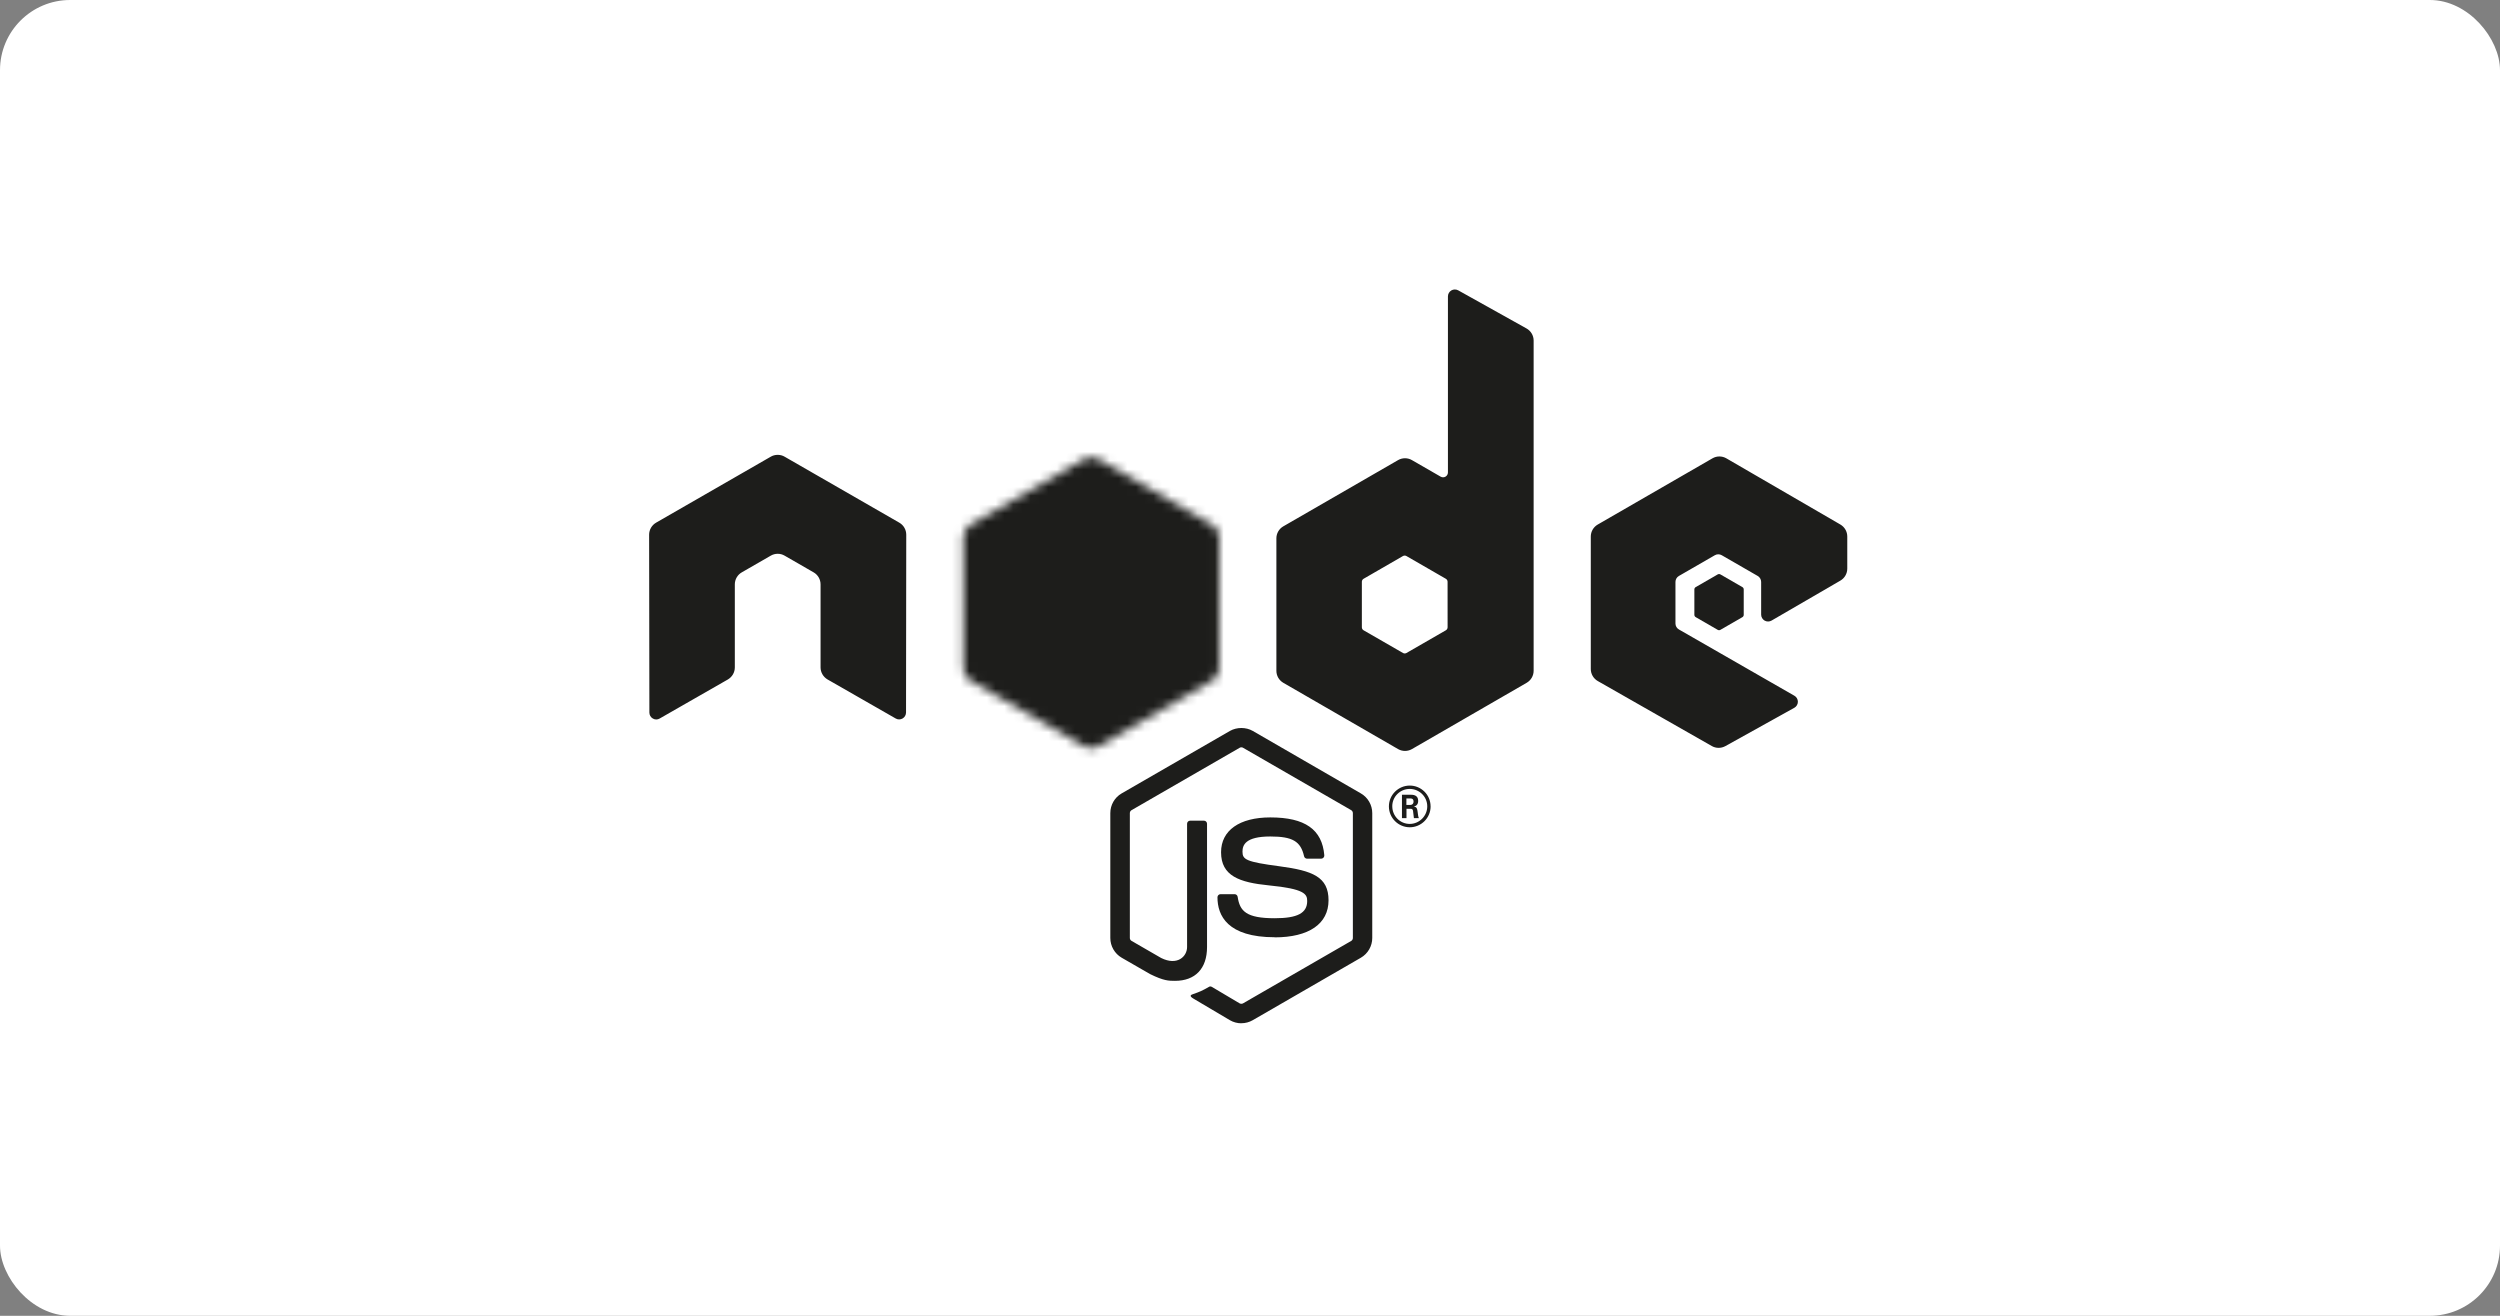 <?xml version="1.0" encoding="UTF-8"?> <svg xmlns="http://www.w3.org/2000/svg" width="285" height="150" viewBox="0 0 285 150" fill="none"><rect x="0" y="0" width="285" height="150" fill="#808080" stroke="none"/> <rect width="285" height="150" rx="8" fill="white"></rect> <path d="M141.512 116.655C141.062 116.655 140.614 116.537 140.219 116.309L136.101 113.871C135.486 113.527 135.786 113.406 135.989 113.336C136.809 113.048 136.975 112.984 137.85 112.486C137.943 112.434 138.063 112.452 138.157 112.508L141.321 114.385C141.435 114.447 141.597 114.447 141.703 114.385L154.038 107.265C154.152 107.2 154.227 107.068 154.227 106.932V92.698C154.227 92.555 154.152 92.429 154.036 92.358L141.705 85.244C141.591 85.176 141.44 85.176 141.326 85.244L128.998 92.358C128.878 92.426 128.802 92.559 128.802 92.694V106.929C128.802 107.064 128.876 107.194 128.994 107.259L132.372 109.21C134.206 110.127 135.327 109.047 135.327 107.96V93.911C135.327 93.71 135.484 93.556 135.685 93.556H137.247C137.442 93.556 137.602 93.71 137.602 93.911V107.966C137.602 110.411 136.268 111.816 133.95 111.816C133.236 111.816 132.674 111.816 131.106 111.044L127.87 109.179C127.07 108.716 126.576 107.852 126.576 106.929V92.694C126.576 91.768 127.07 90.904 127.87 90.447L140.218 83.323C140.999 82.882 142.036 82.882 142.811 83.323L155.143 90.45C155.94 90.91 156.437 91.771 156.437 92.698V106.932C156.437 107.855 155.94 108.716 155.143 109.179L142.811 116.303C142.416 116.531 141.968 116.649 141.511 116.649" fill="#1D1D1B"></path> <path d="M145.32 106.846C139.923 106.846 138.791 104.368 138.791 102.29C138.791 102.092 138.95 101.935 139.148 101.935H140.741C140.917 101.935 141.066 102.063 141.093 102.237C141.334 103.86 142.051 104.679 145.314 104.679C147.914 104.679 149.02 104.092 149.02 102.713C149.02 101.92 148.705 101.33 144.666 100.935C141.288 100.601 139.201 99.857 139.201 97.156C139.201 94.667 141.3 93.185 144.817 93.185C148.766 93.185 150.724 94.556 150.971 97.501C150.98 97.603 150.943 97.702 150.875 97.776C150.807 97.847 150.712 97.89 150.613 97.89H149.01C148.844 97.89 148.698 97.773 148.664 97.612C148.279 95.905 147.346 95.359 144.811 95.359C141.973 95.359 141.643 96.347 141.643 97.088C141.643 97.986 142.032 98.249 145.861 98.755C149.653 99.258 151.453 99.968 151.453 102.633C151.453 105.319 149.211 106.86 145.302 106.86M160.327 91.764H160.74C161.08 91.764 161.145 91.527 161.145 91.388C161.145 91.023 160.895 91.023 160.756 91.023H160.33L160.327 91.764ZM159.823 90.597H160.74C161.055 90.597 161.673 90.597 161.673 91.301C161.673 91.792 161.358 91.894 161.17 91.956C161.537 91.981 161.562 92.222 161.611 92.561C161.636 92.774 161.676 93.142 161.75 93.265H161.185C161.17 93.142 161.083 92.462 161.083 92.425C161.046 92.274 160.994 92.2 160.805 92.2H160.339V93.268H159.823V90.597ZM158.721 91.925C158.721 93.03 159.613 93.926 160.709 93.926C161.815 93.926 162.707 93.012 162.707 91.925C162.707 90.817 161.803 89.937 160.706 89.937C159.626 89.937 158.718 90.804 158.718 91.922M163.09 91.931C163.09 93.24 162.019 94.309 160.713 94.309C159.416 94.309 158.335 93.253 158.335 91.931C158.335 90.585 159.44 89.554 160.713 89.554C161.994 89.554 163.087 90.588 163.087 91.931" fill="#1D1D1B"></path> <path fill-rule="evenodd" clip-rule="evenodd" d="M103.313 60.959C103.313 60.391 103.014 59.869 102.523 59.586L89.445 52.062C89.224 51.932 88.977 51.864 88.726 51.855H88.591C88.34 51.864 88.093 51.932 87.869 52.062L74.791 59.586C74.304 59.87 74 60.392 74 60.96L74.029 81.228C74.029 81.509 74.174 81.771 74.421 81.91C74.662 82.058 74.964 82.058 75.205 81.91L82.98 77.458C83.471 77.166 83.77 76.649 83.77 76.087V66.618C83.77 66.053 84.07 65.532 84.559 65.251L87.869 63.344C88.115 63.202 88.385 63.132 88.66 63.132C88.93 63.132 89.206 63.202 89.445 63.344L92.754 65.25C93.243 65.531 93.544 66.052 93.544 66.618V76.085C93.544 76.647 93.848 77.166 94.336 77.456L102.106 81.906C102.35 82.051 102.653 82.051 102.896 81.906C103.136 81.767 103.288 81.504 103.288 81.223L103.313 60.959ZM165.026 71.511C165.026 71.652 164.951 71.783 164.828 71.853L160.336 74.442C160.214 74.512 160.064 74.512 159.942 74.442L155.449 71.853C155.326 71.783 155.252 71.652 155.252 71.511V66.325C155.252 66.184 155.326 66.053 155.446 65.982L159.936 63.389C160.059 63.318 160.211 63.318 160.334 63.389L164.827 65.982C164.95 66.053 165.024 66.184 165.024 66.325L165.026 71.511ZM166.239 33.1C165.994 32.964 165.696 32.967 165.454 33.108C165.213 33.25 165.064 33.51 165.064 33.791V53.861C165.064 54.058 164.959 54.24 164.788 54.339C164.618 54.438 164.407 54.438 164.235 54.339L160.959 52.452C160.471 52.17 159.871 52.17 159.381 52.452L146.298 60.003C145.81 60.283 145.508 60.805 145.508 61.367V76.472C145.508 77.037 145.81 77.556 146.298 77.84L159.381 85.396C159.869 85.677 160.471 85.677 160.961 85.396L174.043 77.837C174.531 77.553 174.834 77.034 174.834 76.469V38.824C174.834 38.251 174.522 37.724 174.022 37.444L166.239 33.1ZM209.804 66.189C210.29 65.906 210.589 65.385 210.589 64.823V61.163C210.589 60.599 210.29 60.08 209.803 59.796L196.804 52.25C196.313 51.966 195.711 51.966 195.22 52.25L182.14 59.799C181.65 60.083 181.35 60.602 181.35 61.167V76.266C181.35 76.834 181.656 77.359 182.147 77.64L195.143 85.047C195.621 85.322 196.208 85.325 196.693 85.056L204.554 80.688C204.801 80.549 204.958 80.286 204.958 80.002C204.958 79.718 204.807 79.452 204.56 79.314L191.4 71.761C191.153 71.622 191.002 71.36 191.002 71.079V66.342C191.002 66.059 191.15 65.799 191.397 65.658L195.492 63.296C195.735 63.154 196.035 63.154 196.279 63.296L200.376 65.658C200.62 65.797 200.771 66.059 200.771 66.34V70.064C200.771 70.345 200.923 70.608 201.167 70.749C201.411 70.888 201.713 70.888 201.957 70.746L209.804 66.189Z" fill="#1D1D1B"></path> <path fill-rule="evenodd" clip-rule="evenodd" d="M195.821 65.482C195.914 65.428 196.03 65.428 196.124 65.482L198.634 66.93C198.728 66.985 198.785 67.085 198.785 67.193V70.092C198.785 70.2 198.728 70.3 198.634 70.355L196.124 71.803C196.03 71.858 195.914 71.858 195.821 71.803L193.313 70.355C193.217 70.3 193.158 70.2 193.158 70.092V67.193C193.158 67.085 193.214 66.985 193.31 66.93L195.821 65.482Z" fill="#1D1D1B"></path> <mask id="mask0_1490_12986" style="mask-type:luminance" maskUnits="userSpaceOnUse" x="109" y="52" width="30" height="34"> <path d="M123.625 52.325L110.616 59.834C110.129 60.114 109.83 60.633 109.83 61.194V76.221C109.83 76.782 110.129 77.3 110.616 77.581L123.625 85.096C124.112 85.376 124.711 85.376 125.197 85.096L138.204 77.581C138.689 77.3 138.989 76.782 138.989 76.221V61.194C138.989 60.633 138.689 60.114 138.201 59.834L125.196 52.325C124.952 52.185 124.68 52.115 124.409 52.115C124.137 52.115 123.865 52.185 123.621 52.325" fill="white"></path> </mask> <g mask="url(#mask0_1490_12986)"> <path d="M152.135 58.559L115.48 40.592L96.686 78.933L133.34 96.901L152.135 58.559Z" fill="#1D1D1B"></path> </g> </svg> 